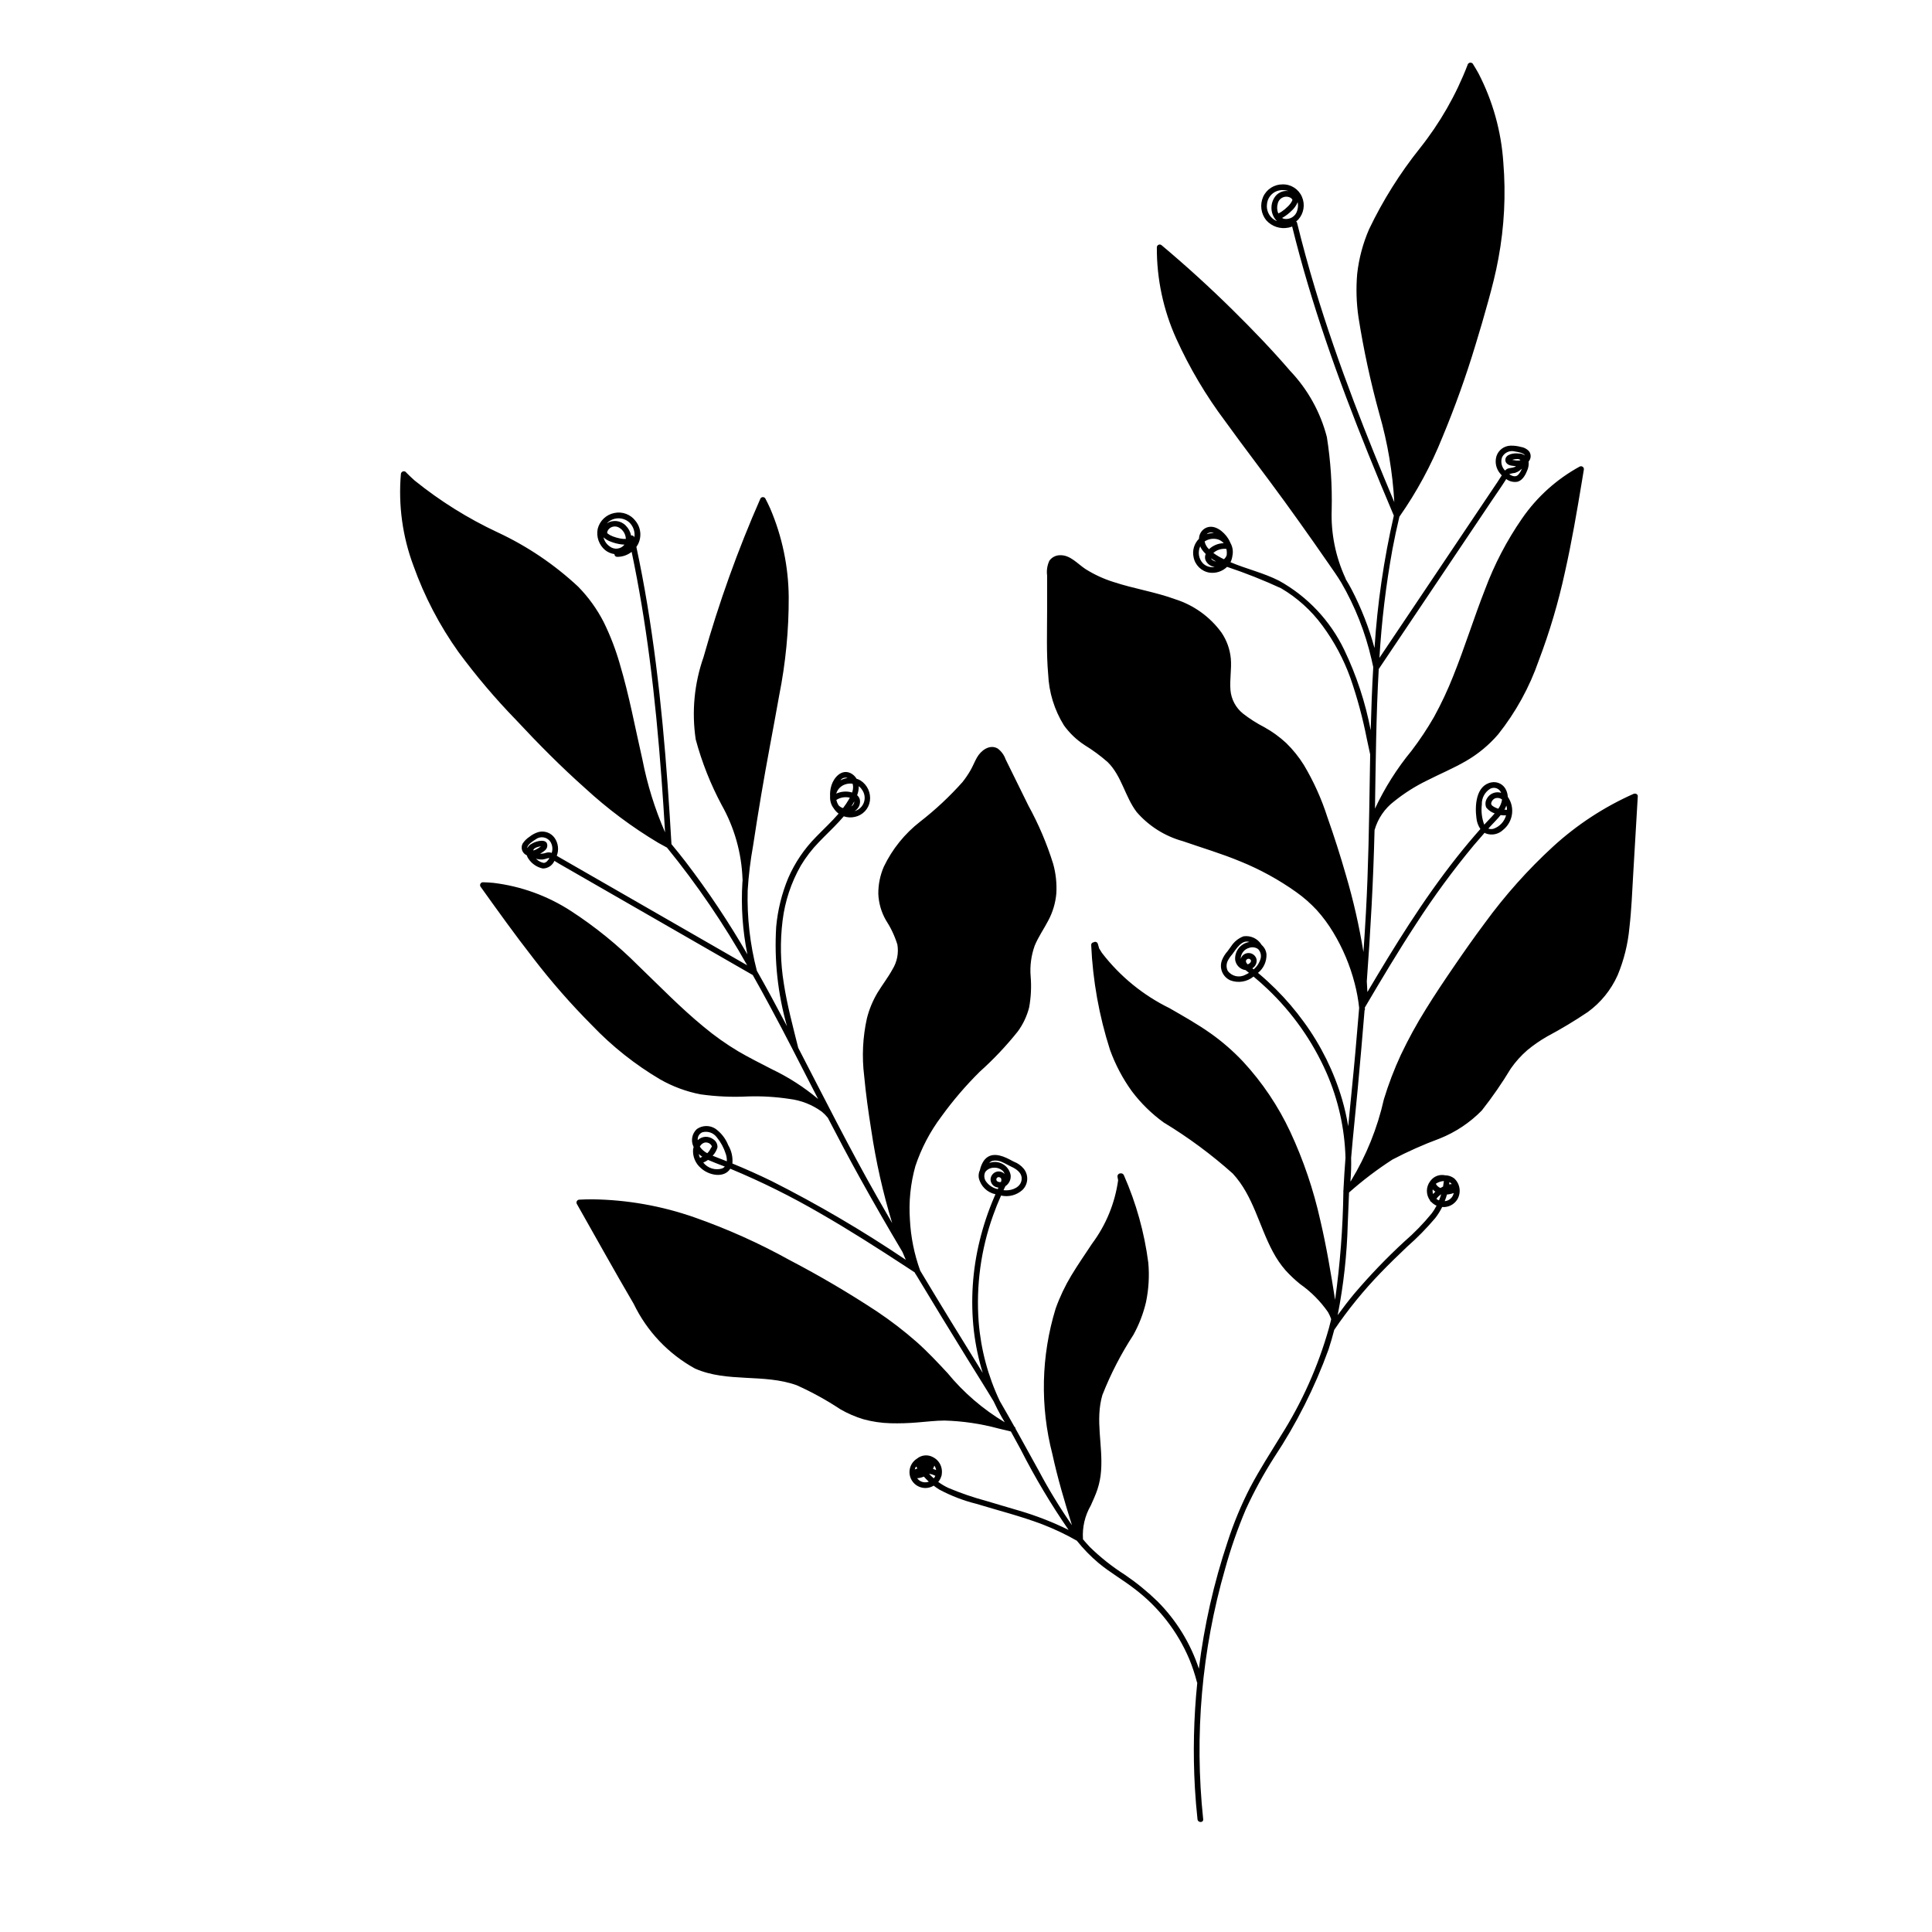 <?xml version="1.0" encoding="UTF-8"?>
<!-- The Best Svg Icon site in the world: iconSvg.co, Visit us! https://iconsvg.co -->
<svg fill="#000000" width="800px" height="800px" version="1.1" viewBox="144 144 512 512" xmlns="http://www.w3.org/2000/svg">
 <path d="m576.89 354.39c-7.801 3.473-14.992 8.18-21.297 13.945-6.691 6.144-12.754 12.938-18.102 20.281-2.789 3.727-5.461 7.535-8.09 11.375-2.586 3.777-5.141 7.574-7.543 11.469-2.438 3.902-4.648 7.938-6.621 12.094-1.766 3.812-3.266 7.742-4.492 11.762-1.715 7.633-4.66 14.934-8.723 21.621-0.047 0.066-0.098 0.125-0.148 0.191 0.176-2.098 0.242-4.199 0.191-6.301l0.02-0.242c0.508-6.019 1.168-12.027 1.727-18.043 0.641-6.918 1.242-13.84 1.809-20.758h-0.004c0.09-0.133 0.129-0.297 0.105-0.453l-0.035-0.312c4.402-7.473 8.844-14.926 13.594-22.184 4.68-7.25 9.793-14.211 15.309-20.852 0.934-1.109 1.887-2.203 2.848-3.289 0.102 0.066 0.207 0.125 0.312 0.18 1.586 0.598 3.371 0.227 4.586-0.945 2.656-2.141 3.203-5.969 1.246-8.762-0.031-0.594-0.172-1.176-0.41-1.719-0.648-1.555-2.305-2.438-3.957-2.106-4.125 0.828-4.387 6.215-3.938 9.52 0.105 1.016 0.465 1.988 1.039 2.832-2.109 2.383-4.152 4.824-6.129 7.32-4.574 5.777-8.805 11.816-12.816 17.996-3.812 5.871-7.43 11.863-10.996 17.887-0.039-0.945-0.09-1.891-0.16-2.832 0.988-13.34 1.734-26.691 2.055-40.078 0.863-3.059 2.703-5.75 5.242-7.664 2.66-2.137 5.555-3.969 8.621-5.461 3.434-1.754 7.008-3.234 10.344-5.172h0.004c3.211-1.852 6.09-4.234 8.512-7.039 4.688-5.883 8.34-12.516 10.801-19.621 2.887-7.606 5.199-15.418 6.922-23.367 1.801-8.008 3.188-16.098 4.523-24.191 0.164-0.992 0.328-1.98 0.488-2.973h0.004c0.07-0.293-0.039-0.602-0.277-0.785s-0.562-0.207-0.828-0.066c-6.098 3.332-11.328 8.047-15.273 13.77-4.039 5.84-7.336 12.16-9.816 18.816-2.965 7.551-5.356 15.309-8.383 22.836v0.004c-1.477 3.746-3.191 7.402-5.129 10.934-1.785 3.106-3.773 6.09-5.941 8.938-3.867 4.691-7.125 9.848-9.703 15.352 0.203-12.316 0.301-24.684 1-37 5.023-7.484 10.051-14.969 15.074-22.453 5-7.449 10-14.895 15-22.344 1.191-1.773 2.43-3.523 3.574-5.328 0.043-0.07 0.086-0.148 0.129-0.227h0.008c0.867 0.66 1.977 0.918 3.047 0.703 1.34-0.391 2.133-1.934 2.586-3.152v0.004c0.277-0.695 0.383-1.445 0.297-2.188 0.699-0.781 0.73-1.957 0.074-2.777-0.57-0.598-1.324-0.988-2.144-1.105-0.887-0.242-1.801-0.352-2.719-0.328-1.707 0.051-3.199 1.164-3.731 2.789-0.484 1.633-0.09 3.402 1.043 4.676 0.109 0.133 0.234 0.27 0.367 0.402-0.711 1.168-1.488 2.293-2.25 3.426-2.012 2.996-4.023 5.992-6.035 8.988-4 5.961-8.004 11.922-12.004 17.883l-12.129 18.062h-0.004c0.57-9.668 1.727-19.289 3.457-28.82 0.543-2.875 1.152-5.734 1.836-8.582v0.004c4.598-6.562 8.426-13.637 11.402-21.074 3.336-8.004 6.262-16.172 8.766-24.469 1.176-3.816 2.293-7.652 3.352-11.504 1.039-3.766 2.019-7.535 2.715-11.383v-0.004c1.562-8.387 2.004-16.941 1.305-25.445-0.547-8.246-2.793-16.293-6.594-23.633-0.438-0.797-0.902-1.578-1.387-2.344-0.051-0.145-0.148-0.266-0.281-0.344-0.328-0.223-0.77-0.168-1.035 0.125-0.098 0.102-0.16 0.227-0.18 0.363-3.066 7.961-7.328 15.402-12.641 22.074-5.277 6.606-9.789 13.793-13.445 21.422-1.645 3.777-2.711 7.781-3.168 11.875-0.324 3.816-0.211 7.656 0.34 11.445 1.359 8.648 3.207 17.211 5.535 25.648 2.195 7.625 3.523 15.477 3.965 23.398-3.688-8.777-7.281-17.594-10.66-26.496-3.773-9.945-7.285-19.996-10.359-30.18-1.73-5.734-3.312-11.512-4.742-17.332l0.004 0.004c-0.035-0.16-0.125-0.305-0.254-0.402 0.207-0.156 0.402-0.328 0.582-0.516 1.453-1.629 1.832-3.953 0.973-5.961-0.863-2.059-2.898-3.383-5.129-3.336-2.231-0.023-4.262 1.273-5.176 3.305-0.895 2.047-0.59 4.418 0.797 6.172 1.465 1.672 3.719 2.43 5.898 1.984 0.34-0.066 0.672-0.168 0.996-0.301 2.516 10.215 5.547 20.297 8.934 30.254 3.441 10.117 7.246 20.105 11.242 30.016 2.207 5.473 4.465 10.922 6.769 16.352-2.644 11.543-4.359 23.281-5.121 35.098-1.461-5.367-3.492-10.566-6.055-15.504-0.484-0.926-1.004-1.828-1.547-2.715v-0.004c-0.016-0.09-0.043-0.18-0.086-0.262-2.637-5.691-3.891-11.926-3.66-18.191 0.152-6.441-0.273-12.883-1.277-19.242-1.695-6.566-5.035-12.59-9.703-17.512-4.812-5.598-9.953-10.934-15.203-16.117-6.055-5.981-12.348-11.711-18.871-17.191h0.004c-0.219-0.203-0.539-0.262-0.816-0.148-0.277 0.117-0.461 0.383-0.469 0.684-0.047 8.332 1.703 16.574 5.129 24.168 3.527 7.785 7.902 15.164 13.039 21.996 5.137 7.129 10.52 14.074 15.68 21.188 2.637 3.633 5.242 7.289 7.824 10.965 1.312 1.871 2.617 3.746 3.918 5.629 1.113 1.613 2.262 3.211 3.269 4.891v-0.004c3.676 6.336 6.379 13.184 8.023 20.32 0.168 0.695 0.324 1.395 0.469 2.094-0.328 5.574-0.531 11.16-0.676 16.742v0.004c-1.41-7.379-3.769-14.543-7.012-21.316-3.719-7.746-9.75-14.145-17.258-18.312-4.094-2.09-8.602-3.109-12.82-4.887l-0.062-0.027h-0.004c0.27-0.543 0.441-1.125 0.512-1.727 0.242-1.145 0.059-2.336-0.516-3.356-0.164-0.398-0.363-0.785-0.594-1.156-1.184-1.895-3.738-4.031-6.082-2.785h0.004c-1.023 0.57-1.66 1.641-1.676 2.809-1.27 1.262-1.812 3.082-1.441 4.836 0.383 2.125 2.059 3.781 4.191 4.137 1.715 0.246 3.449-0.316 4.691-1.527 4.875 1.629 9.656 3.523 14.324 5.68 4.281 2.519 8.004 5.887 10.945 9.891 3.125 4.227 5.617 8.887 7.402 13.832 1.836 5.277 3.293 10.68 4.363 16.164 0.297 1.379 0.594 2.762 0.891 4.141-0.039 2.078-0.074 4.156-0.105 6.231-0.188 11.906-0.367 23.809-1.023 35.699-0.191 3.484-0.41 6.965-0.656 10.445-1.117-6.879-2.664-13.684-4.637-20.371-1.477-5.18-3.133-10.309-4.922-15.391v0.004c-1.547-4.836-3.641-9.477-6.238-13.836-1.324-2.117-2.894-4.07-4.684-5.812-1.762-1.633-3.715-3.043-5.816-4.203-1.992-1.027-3.883-2.234-5.648-3.609-1.883-1.523-3.07-3.746-3.293-6.16-0.25-2.805 0.34-5.609 0.09-8.414-0.234-2.457-1.078-4.812-2.457-6.856-3.023-4.16-7.293-7.254-12.191-8.824-5.352-1.965-11.023-2.816-16.43-4.598-2.617-0.816-5.117-1.973-7.438-3.434-2.074-1.352-4.008-3.734-6.691-3.664-1.133-0.016-2.203 0.523-2.867 1.445-0.574 1.219-0.789 2.574-0.609 3.91v9.414c0 5.562-0.211 11.176 0.277 16.723h0.004c0.195 4.816 1.637 9.504 4.18 13.602 1.473 2.043 3.309 3.801 5.414 5.188 2.191 1.336 4.258 2.859 6.184 4.551 3.707 3.656 4.566 9.121 7.656 13.203h-0.004c3.234 3.738 7.504 6.434 12.27 7.746 5.117 1.785 10.301 3.301 15.309 5.398v-0.004c5.195 2.117 10.125 4.824 14.695 8.07 1.988 1.41 3.824 3.019 5.484 4.805 1.629 1.812 3.082 3.781 4.34 5.871 2.559 4.227 4.484 8.809 5.711 13.594 0.551 2.117 0.945 4.273 1.176 6.449-0.32 3.852-0.648 7.703-0.988 11.551-0.582 6.606-1.293 13.207-1.914 19.816v0.004c-0.395-2.383-0.93-4.742-1.602-7.062-2.164-7.379-5.59-14.328-10.125-20.543-2.269-3.133-4.789-6.078-7.531-8.805-1.395-1.383-2.84-2.711-4.344-3.981-0.102-0.086-0.207-0.172-0.312-0.258 1.488-1.191 2.324-3.019 2.254-4.926-0.09-0.957-0.547-1.84-1.273-2.469-0.023-0.043-0.051-0.086-0.082-0.125-1.008-1.602-2.867-2.453-4.738-2.172-1.348 0.508-2.496 1.438-3.273 2.648-0.312 0.41-0.73 1.031-0.969 1.328-0.625 0.691-1.121 1.488-1.461 2.356-0.793 2.074 0.168 4.406 2.188 5.324 2.09 0.805 4.445 0.426 6.176-0.992 1.25 1.039 2.465 2.117 3.644 3.234 6.668 6.312 12.008 13.891 15.707 22.297 3.106 7.106 4.809 14.746 5.019 22.504-0.207 2.707-0.391 5.418-0.52 8.129l-0.02 0.457c-0.051 0.121-0.055 0.258-0.02 0.383-0.133 9.594-0.867 19.172-2.195 28.672-1.102-7.062-2.289-14.117-3.922-21.082-1.797-8.078-4.465-15.941-7.957-23.445-3.18-6.797-7.391-13.066-12.484-18.582-2.617-2.785-5.512-5.305-8.633-7.516-3.469-2.453-7.18-4.535-10.855-6.656v-0.004c-7.035-3.438-13.18-8.461-17.949-14.672-0.254-0.387-0.5-0.777-0.73-1.18-0.117-0.398-0.234-0.801-0.344-1.203l-0.004 0.004c-0.062-0.23-0.23-0.41-0.449-0.496-0.223-0.082-0.469-0.055-0.664 0.078-0.379 0.023-0.664 0.344-0.648 0.723 0.422 9.438 2.098 18.777 4.984 27.773 1.414 3.914 3.363 7.613 5.801 10.988 2.387 3.164 5.231 5.953 8.441 8.273 6.504 3.934 12.629 8.465 18.297 13.531 5.441 5.887 6.938 13.871 10.645 20.758v-0.004c0.918 1.742 2.031 3.375 3.32 4.867 1.199 1.32 2.504 2.551 3.894 3.672 2.883 2.027 5.387 4.551 7.394 7.449 0.332 0.582 0.609 1.199 0.824 1.836-0.031 0.133-0.059 0.262-0.09 0.395-0.148 0.605-0.301 1.203-0.461 1.801-0.035 0.074-0.055 0.16-0.062 0.242-2.836 10.047-7.121 19.629-12.711 28.449-2.769 4.512-5.637 8.969-8.109 13.648h-0.004c-2.391 4.648-4.402 9.488-6.012 14.461-3.656 10.934-6.207 22.203-7.613 33.645-2.207-6.707-5.949-12.805-10.93-17.812-2.68-2.606-5.582-4.973-8.672-7.078-3.328-2.113-6.43-4.566-9.254-7.32-0.637-0.672-1.254-1.367-1.852-2.074l-0.008-0.105c-0.207-3.098 0.516-6.184 2.07-8.867 0.637-1.414 1.281-2.828 1.777-4.301h-0.004c0.516-1.57 0.832-3.195 0.949-4.84 0.531-6.75-1.598-13.504 0.355-20.152h0.004c2.191-5.574 4.945-10.91 8.215-15.93 1.5-2.715 2.621-5.625 3.332-8.645 0.723-3.445 0.93-6.977 0.613-10.48-1.035-7.988-3.211-15.785-6.461-23.156-0.133-0.352-0.496-0.566-0.871-0.512-0.242-0.012-0.477 0.086-0.641 0.27-0.16 0.184-0.227 0.43-0.184 0.668 0.059 0.305 0.109 0.609 0.164 0.914h-0.004c-0.852 6.082-3.227 11.852-6.902 16.773-1.824 2.789-3.746 5.516-5.461 8.375h-0.004c-1.684 2.797-3.09 5.75-4.188 8.824-3.852 12.543-4.148 25.906-0.859 38.609 1.379 6.359 3.238 12.602 5.18 18.809-3.215-4.641-6.156-9.469-8.805-14.457-2.062-3.707-4.086-7.422-6.144-11.121-0.008-0.211-0.117-0.41-0.297-0.527-1.273-2.277-2.566-4.547-3.879-6.801v-0.004c-3.121-6.578-5.019-13.672-5.594-20.934-0.727-9.59 0.582-19.227 3.828-28.277 0.629-1.773 1.328-3.523 2.102-5.242 2.004 0.453 4.106-0.09 5.641-1.457 1.582-1.508 1.734-3.981 0.352-5.672-0.68-0.82-1.559-1.449-2.551-1.828-0.066-0.027 0.07 0.035-0.09-0.043l-0.281-0.141c-0.223-0.113-0.445-0.234-0.668-0.355-2.258-1.199-5.207-2.231-6.996 0.297-0.484 0.742-0.824 1.57-1.004 2.441-0.309 0.637-0.418 1.352-0.309 2.055 0.484 2.199 2.219 3.906 4.426 4.356-0.113 0.254-0.227 0.508-0.336 0.762-1.602 3.734-2.891 7.594-3.852 11.543-1.918 7.809-2.438 15.895-1.539 23.883 0.445 3.781 1.23 7.516 2.348 11.16-5.586-9-11.141-18.031-16.582-27.125h0.004c-1.562-4.324-2.481-8.859-2.715-13.453-0.336-4.785 0.152-9.594 1.445-14.215 1.57-4.723 3.894-9.16 6.883-13.137 3.059-4.234 6.461-8.211 10.176-11.887 3.66-3.281 7.043-6.859 10.109-10.703 1.383-1.898 2.394-4.047 2.981-6.324 0.496-2.723 0.633-5.504 0.398-8.262-0.223-2.742 0.145-5.5 1.066-8.09 0.961-2.344 2.434-4.434 3.602-6.672 1.199-2.234 1.93-4.695 2.144-7.223 0.152-2.648-0.133-5.305-0.852-7.859-1.664-5.332-3.859-10.488-6.551-15.387-1.34-2.723-2.684-5.449-4.023-8.172-0.672-1.363-1.34-2.723-2.012-4.086h-0.004c-0.398-1.148-1.133-2.152-2.106-2.879-2.168-1.227-4.441 0.551-5.488 2.387-0.629 1.102-1.082 2.293-1.711 3.394h-0.004c-0.633 1.109-1.355 2.164-2.156 3.16-3.41 3.816-7.156 7.316-11.199 10.457-4.086 3.18-7.375 7.262-9.613 11.93-0.98 2.262-1.477 4.707-1.461 7.176 0.098 2.438 0.777 4.82 1.984 6.941 1.316 2.016 2.348 4.199 3.066 6.492 0.387 2.289-0.078 4.641-1.305 6.613-1.145 2.098-2.621 3.988-3.863 6.023h-0.004c-1.301 2.148-2.277 4.477-2.891 6.91-1.113 5.004-1.363 10.16-0.738 15.25 0.445 4.809 1.121 9.605 1.879 14.371 1.238 8.352 3.094 16.602 5.547 24.68-1.32-2.273-2.633-4.555-3.934-6.836-7.398-12.996-14.094-26.359-20.969-39.633-1.402-5.644-2.926-11.273-3.812-17.027-0.906-5.516-1.016-11.133-0.328-16.68 0.629-5.129 2.269-10.078 4.828-14.566 1.34-2.234 2.934-4.309 4.75-6.18 1.773-1.863 3.66-3.613 5.406-5.504 0.414-0.449 0.828-0.91 1.234-1.387l-0.004 0.004c0.953 0.324 1.973 0.375 2.953 0.148 2.078-0.438 3.664-2.121 3.973-4.223 0.301-2.129-0.66-4.238-2.461-5.41-0.34-0.203-0.703-0.367-1.082-0.48-0.371-0.641-0.922-1.152-1.586-1.48-2.387-1.125-4.367 1.109-5.047 3.184h0.004c-0.309 0.957-0.438 1.957-0.379 2.957-0.035 0.578 0.035 1.156 0.199 1.711 0.16 0.547 0.426 1.055 0.781 1.5l0.062 0.105c0.328 0.488 0.738 0.918 1.215 1.27-1.863 2.168-3.996 4.125-5.977 6.172-3.106 3.137-5.602 6.824-7.363 10.871-1.719 4.133-2.797 8.504-3.203 12.961-0.543 8.883 0.426 17.797 2.867 26.355-0.129-0.246-0.254-0.492-0.383-0.734-2.469-4.695-4.992-9.375-7.613-13.992v-0.004c-1.801-6.938-2.617-14.098-2.426-21.266 0.242-3.973 0.719-7.926 1.43-11.84 0.676-4.457 1.387-8.91 2.133-13.355 1.484-8.855 3.223-17.66 4.789-26.5 1.711-8.586 2.559-17.324 2.523-26.082-0.07-8.051-1.73-16.008-4.887-23.41-0.406-0.906-0.84-1.801-1.305-2.684-0.137-0.23-0.383-0.367-0.648-0.367-0.27 0-0.516 0.137-0.652 0.367-6.004 13.645-11.043 27.695-15.086 42.047-2.453 6.992-3.164 14.48-2.066 21.809 1.621 6.019 3.922 11.836 6.859 17.336 3.398 6.023 5.301 12.777 5.543 19.691 0 0.078 0.008 0.156 0.027 0.23-0.02 0.219-0.039 0.438-0.059 0.66v-0.004c-0.391 6.375 0.055 12.773 1.316 19.031-4.934-8.531-10.41-16.738-16.398-24.566-1.211-1.566-2.449-3.109-3.715-4.629-0.613-10.59-1.34-21.176-2.348-31.734-1.016-10.645-2.316-21.262-4.066-31.812-0.848-5.098-1.809-10.176-2.887-15.23l0.004-0.004c1.469-2.059 1.391-4.844-0.184-6.824-1.301-1.777-3.519-2.621-5.672-2.156-2.156 0.426-3.871 2.066-4.398 4.203-0.422 2.102 0.344 4.266 1.988 5.641 0.707 0.559 1.551 0.918 2.445 1.043-0.004 0.195 0.07 0.383 0.207 0.52s0.324 0.215 0.516 0.211c1.395 0.008 2.75-0.461 3.844-1.32 1.957 9.305 3.5 18.695 4.731 28.125 1.375 10.543 2.375 21.133 3.164 31.734 0.359 4.82 0.672 9.648 0.961 14.473v-0.004c-2.699-6.18-4.707-12.633-5.996-19.254-1.945-8.469-3.508-17.047-6.004-25.379h0.004c-1.086-3.793-2.504-7.484-4.242-11.031-1.777-3.484-4.074-6.676-6.816-9.465-6.305-5.875-13.496-10.727-21.309-14.367-7.867-3.676-15.258-8.293-22.012-13.746-0.75-0.668-1.48-1.359-2.188-2.074h-0.004c-0.074-0.152-0.207-0.262-0.367-0.309-0.23-0.094-0.492-0.074-0.707 0.059-0.211 0.129-0.348 0.355-0.367 0.605l-0.004 0.016c-0.707 8.258 0.434 16.566 3.34 24.324 2.898 8.113 6.902 15.785 11.898 22.801 4.688 6.359 9.801 12.395 15.309 18.059 5.836 6.269 11.875 12.367 18.277 18.059 5.953 5.484 12.457 10.34 19.406 14.492 0.754 0.434 1.516 0.848 2.289 1.25h-0.004c7.957 9.777 15.066 20.211 21.254 31.191-11.434-6.574-22.867-13.145-34.301-19.719-3.008-1.73-6.016-3.457-9.027-5.188-1.523-0.875-3.043-1.75-4.566-2.625-0.703-0.402-1.418-0.793-2.109-1.211-0.152-0.094-0.301-0.191-0.449-0.289v-0.004c0.594-1.551 0.391-3.297-0.547-4.672-0.945-1.371-2.644-2.016-4.266-1.617-0.875 0.254-1.695 0.68-2.406 1.258-0.727 0.465-1.348 1.082-1.824 1.801-0.297 0.555-0.348 1.203-0.145 1.797 0.207 0.59 0.652 1.066 1.227 1.316 0.105 0.34 0.266 0.664 0.473 0.953 0.883 1.312 2.238 2.227 3.785 2.551 1.336-0.008 2.543-0.801 3.074-2.027 0.402 0.254 0.805 0.512 1.223 0.75 0.934 0.535 1.863 1.07 2.797 1.605 7.621 4.379 15.242 8.762 22.859 13.141 7.641 4.394 15.285 8.789 22.926 13.18 0.914 0.523 1.824 1.051 2.738 1.574l0.02 0.012c1.578 2.789 3.125 5.598 4.641 8.422 2.039 3.789 4.039 7.598 6.008 11.426h-0.004c0.023 0.066 0.055 0.133 0.098 0.191 2.203 4.262 4.394 8.527 6.574 12.801-3.734-3.129-7.848-5.777-12.242-7.875-3-1.555-6.035-3.055-8.953-4.766v-0.004c-3.199-1.914-6.246-4.074-9.109-6.465-6.129-5.027-11.645-10.738-17.352-16.223h-0.004c-5.406-5.43-11.367-10.27-17.789-14.449-6.203-4.035-13.246-6.598-20.594-7.484-0.93-0.09-1.859-0.141-2.789-0.164v0.004c-0.27 0-0.516 0.145-0.648 0.379-0.133 0.234-0.137 0.52-0.004 0.75 4.586 6.414 9.18 12.828 14.035 19.043v0.004c4.797 6.238 9.988 12.164 15.543 17.742 5.344 5.594 11.438 10.426 18.102 14.355 3.297 1.867 6.879 3.195 10.602 3.922 4.207 0.594 8.461 0.781 12.707 0.559 3.641-0.109 7.281 0.109 10.879 0.656 3.125 0.375 6.098 1.551 8.633 3.414 0.57 0.477 1.09 1.004 1.555 1.582 2.781 5.363 5.598 10.707 8.531 15.992 3.652 6.582 7.402 13.109 11.254 19.578 0.281 0.695 0.574 1.387 0.879 2.074-11.395-7.688-23.258-14.648-35.523-20.848-3.402-1.656-6.856-3.203-10.355-4.641l-0.074-0.027v-0.004c0.152-1.695-0.234-3.394-1.105-4.856-0.691-1.766-1.887-3.293-3.434-4.391-1.5-0.949-3.426-0.906-4.879 0.113-1.277 1.176-1.652 3.043-0.918 4.617l0.062 0.133c-0.066 0.211-0.113 0.422-0.145 0.637-0.152 1.902 0.629 3.758 2.094 4.981 2.031 1.891 6.094 2.769 7.766 0.152l0.129 0.051h-0.004c8.141 3.387 16.047 7.312 23.672 11.746 7.664 4.398 15.109 9.16 22.504 13.992 0.852 0.555 1.699 1.113 2.547 1.668l0.113 0.188 0.016 0.047c0.039 0.113 0.105 0.211 0.188 0.293 4.57 7.613 9.215 15.184 13.875 22.738 2.242 3.637 4.543 7.242 6.738 10.91 0.645 1.395 1.348 2.766 2.106 4.109 0.277 0.488 0.562 0.973 0.852 1.453-5.769-3.445-10.902-7.859-15.168-13.051-2.644-2.844-5.297-5.676-8.203-8.258h-0.004c-3.312-2.91-6.812-5.598-10.477-8.051-7.484-4.93-15.215-9.477-23.164-13.625-8.066-4.473-16.492-8.258-25.195-11.312-8.723-3.059-17.883-4.676-27.125-4.793-1.137 0-2.277 0.031-3.414 0.09-0.266 0.008-0.512 0.152-0.645 0.383-0.133 0.234-0.137 0.52-0.004 0.75 5.016 8.828 9.926 17.73 15.07 26.488 3.504 7.266 9.184 13.258 16.25 17.145 8.551 3.769 18.254 1.281 26.941 4.414 4.031 1.809 7.906 3.941 11.59 6.379 1.934 1.117 3.988 2.004 6.129 2.644 2.328 0.637 4.727 0.988 7.141 1.051 2.414 0.062 4.832-0.012 7.238-0.223 2.359-0.18 4.719-0.484 7.086-0.492 4.793 0.137 9.559 0.836 14.191 2.082 1.129 0.266 2.258 0.543 3.387 0.816 0.891 1.617 1.777 3.238 2.656 4.863l-0.004 0.004c3.742 7.344 7.965 14.43 12.641 21.219-4.184-2.062-8.535-3.762-13.008-5.078-2.938-0.879-5.887-1.707-8.816-2.606-3.426-0.918-6.781-2.07-10.047-3.449-0.941-0.441-1.832-0.973-2.672-1.586 0.383-0.449 0.664-0.973 0.82-1.543 0.082-0.125 0.117-0.277 0.102-0.43 0.203-1.211-0.113-2.453-0.871-3.422-0.375-0.477-0.852-0.863-1.391-1.141l-0.027-0.016c-1.375-0.77-3.078-0.613-4.285 0.395-1.961 1.23-2.555 3.812-1.332 5.781 1.219 1.965 3.797 2.578 5.773 1.367 0.5 0.387 1.023 0.746 1.562 1.074 3.086 1.637 6.359 2.894 9.746 3.738 5.812 1.766 11.754 3.262 17.438 5.414 3.168 1.219 6.238 2.672 9.188 4.356 1.734 2.172 3.684 4.172 5.812 5.961 2.961 2.453 6.336 4.363 9.379 6.715 6.438 4.844 11.484 11.301 14.621 18.719 0.809 1.969 1.48 3.992 2.012 6.055 0.023 0.078 0.055 0.152 0.098 0.219-0.949 9.27-1.156 18.598-0.625 27.898 0.16 2.762 0.391 5.516 0.688 8.266 0.102 0.953 1.609 0.965 1.504 0h0.004c-2.367-22.289-0.398-44.828 5.805-66.367 1.48-5.375 3.316-10.641 5.492-15.77 2.184-4.758 4.691-9.355 7.508-13.77 5.918-8.926 10.758-18.523 14.41-28.594 0.566-1.727 1.062-3.461 1.512-5.203l0.004-0.008v0.004c3.656-5.383 7.769-10.438 12.289-15.113 2.297-2.383 4.672-4.688 7.07-6.961h0.004c2.652-2.332 5.129-4.859 7.414-7.559 0.703-0.906 1.316-1.887 1.824-2.918 1.613 0.145 3.172-0.641 4.019-2.019 1.07-1.82 0.727-4.141-0.828-5.566-0.688-0.531-1.531-0.816-2.398-0.816-1.469-0.328-2.996 0.242-3.887 1.457l-0.008 0.012-0.109 0.137-0.008 0.012c-1.102 1.488-1.105 3.516-0.02 5.008 0.043 0.195 0.176 0.355 0.355 0.434 0.395 0.422 0.871 0.762 1.398 0.988-0.367 0.707-0.793 1.387-1.27 2.027-2.211 2.711-4.656 5.223-7.301 7.508-4.691 4.324-9.109 8.93-13.242 13.789-1.531 1.844-2.988 3.746-4.394 5.684 1.566-7.988 2.461-16.098 2.672-24.234 0.113-2.754 0.215-5.508 0.34-8.262h-0.004c3.609-3.203 7.457-6.121 11.512-8.738 4.047-2.125 8.23-3.984 12.52-5.57 4.191-1.672 7.984-4.199 11.145-7.418 2.793-3.547 5.363-7.266 7.695-11.129 1.258-1.809 2.734-3.453 4.402-4.891 1.621-1.336 3.352-2.535 5.172-3.582 3.731-1.984 7.352-4.164 10.859-6.523 3.426-2.5 6.141-5.856 7.875-9.727 1.668-4.008 2.723-8.25 3.121-12.574 0.562-4.801 0.738-9.645 1.023-14.465 0.32-5.465 0.645-10.93 0.965-16.391l0.234-3.973c0.039-0.637-0.652-0.859-1.133-0.656zm-34.039 3.894v0.004c0.137-0.262 0.254-0.527 0.355-0.801 0.113 0.379 0.168 0.77 0.16 1.164-0.109-0.055-0.234-0.078-0.355-0.074-0.109 0.004-0.219 0-0.328-0.004 0.055-0.094 0.117-0.188 0.168-0.285zm0.16 1.797 0.117-0.016c-0.453 1.656-1.691 2.988-3.312 3.555-0.453 0.133-0.941 0.125-1.391-0.031 0.164-0.18 0.32-0.363 0.484-0.543 0.91-0.996 1.918-1.973 2.781-3.043 0.438 0.07 0.879 0.098 1.32 0.078zm-1.945-1.766c-0.121-0.039-0.246-0.078-0.367-0.125-0.578-0.238-1.598-0.672-1.523-1.309h0.004c0.109-0.625 0.547-1.145 1.145-1.355 0.605-0.168 1.254-0.039 1.742 0.355-0.133 0.879-0.473 1.715-1 2.434zm-4.363-1.125c-0.066-1.699 0.793-3.301 2.246-4.184 0.52-0.266 1.133-0.301 1.68-0.09s0.977 0.641 1.188 1.188c-1.457-0.449-3.027 0.184-3.766 1.516-0.445 0.723-0.508 1.617-0.172 2.394 0.582 0.715 1.355 1.254 2.227 1.547-0.879 1.031-1.871 1.988-2.773 2.988l0.004-0.004c-0.641-1.707-0.855-3.547-0.633-5.356zm9.625-87.359c-0.641 0.672-1.562 0.371-2.34-0.148 0.051-0.039 0.105-0.074 0.164-0.102 0.441-0.121 0.891-0.211 1.348-0.262 0.457-0.145 0.887-0.363 1.266-0.656 0.191-0.137 0.375-0.289 0.547-0.449-0.223 0.598-0.555 1.148-0.984 1.617zm-0.562-3.793c-0.305-0.023-0.691-0.141-1.012-0.152 0.16-0.047 0.355-0.129 0.457-0.148 0.383-0.078 1.57-0.246 1.707 0.262h0.004c-0.383 0.062-0.77 0.078-1.152 0.039zm-3.684-0.914 0.004 0.004c0.648-1.246 2.086-1.863 3.434-1.469 0.578 0.082 2.309 0.352 2.602 1.043-0.355-0.246-0.758-0.418-1.18-0.5-0.109-0.023-0.219-0.023-0.328 0-1.43-0.219-3.59 0.152-3.68 1.605-0.059 0.922 0.773 1.449 1.578 1.582 0.414 0.066 0.84 0.129 1.266 0.156-0.152 0.098-0.312 0.184-0.48 0.254-0.609 0.25-1.305 0.164-1.902 0.469-0.203 0.113-0.387 0.258-0.543 0.434-0.926-0.941-1.227-2.336-0.766-3.574zm-60.422-62.906c-1.363-0.891-2.102-2.484-1.898-4.106 0.125-1.555 1.133-2.902 2.594-3.465 1.004-0.363 2.102-0.367 3.106-0.012-1.238-0.18-2.488 0.27-3.332 1.199-1.527 1.816-1.578 4.453-0.117 6.324 0.125 0.152 0.262 0.297 0.406 0.43-0.262-0.102-0.516-0.227-0.758-0.371zm1.176-1.688-0.078 0.023c-0.344-0.816-0.395-1.727-0.145-2.574 0.148-0.73 0.641-1.344 1.32-1.648 0.676-0.309 1.461-0.27 2.106 0.098 0.129 0.086 0.242 0.191 0.336 0.309 0.043 0.059 0.074 0.121 0.113 0.18v0.004c-0.004-0.02 0-0.016 0.004 0.008l0.012 0.02 0.004 0.016-0.004 0.008-0.004-0.008 0.004 0.008-0.008 0.02-0.051 0.168-0.008 0.031-0.012 0.023 0.004 0.004c-0.301 0.582-0.699 1.105-1.18 1.543-0.492 0.5-1.039 0.949-1.625 1.332-0.25 0.168-0.516 0.312-0.789 0.438zm1.367 1.445c-0.156-0.059-0.301-0.129-0.441-0.219 0.168-0.086 0.328-0.18 0.48-0.273 0.711-0.445 1.375-0.969 1.973-1.559 0.734-0.641 1.312-1.445 1.684-2.348 0.145 0.707 0.113 1.441-0.094 2.133-0.391 1.605-1.984 2.609-3.602 2.266zm-19.789 83.203c0.426-0.109 0.879-0.078 1.285 0.094-0.648-0.008-1.297 0.09-1.914 0.289 0.172-0.18 0.391-0.312 0.629-0.383zm2.316 1.754c0.605 0.188 1.152 0.539 1.57 1.02-1.457 0.023-2.848 0.594-3.902 1.598-0.594-0.547-1-1.27-1.156-2.062 1.027-0.684 2.301-0.883 3.488-0.555zm-3.914 6.375v0.004c-1.16-1.215-1.453-3.012-0.742-4.531 0.113 0.289 0.254 0.559 0.422 0.816 0.301 0.438 0.648 0.844 1.031 1.211-0.207 0.484-0.242 1.027-0.094 1.535 0.352 0.887 1.098 1.555 2.016 1.805 0.148 0.047 0.297 0.082 0.445 0.109-1.117 0.195-2.266-0.156-3.078-0.945zm2.629-0.801c-0.227-0.121-0.406-0.312-0.516-0.547 0.438 0.305 0.887 0.586 1.352 0.848-0.297-0.043-0.582-0.145-0.836-0.301zm2.91-0.305h-0.004c-0.984-0.465-1.926-1.02-2.805-1.664 0.328-0.293 0.703-0.539 1.105-0.723 0.742-0.32 1.555-0.441 2.359-0.352 0.117 0.551 0.145 1.121 0.07 1.684-0.141 0.41-0.395 0.777-0.73 1.055zm5.695 110.11c-1.605 0.891-3.625 0.441-4.699-1.047-0.387-0.816-0.391-1.762-0.012-2.578 0.32-0.641 0.723-1.234 1.199-1.762 1.023-1.344 2.519-4.004 4.566-3.289l-0.164 0.027c-2.227 0.414-3.781 2.438-3.609 4.695 0.199 1.43 1.332 2.547 2.762 2.731 0.129 0.105 0.254 0.207 0.383 0.309 0.172 0.137 0.344 0.277 0.516 0.414-0.301 0.188-0.617 0.355-0.941 0.5zm1.133-3.051c-0.16 0.141-0.352 0.238-0.555 0.293-0.41-0.434-0.684-0.953-0.129-1.363h-0.004c0.301-0.207 0.711-0.137 0.926 0.16 0.246 0.32 0.031 0.676-0.238 0.91zm0.695 1.348h0.004c0.828-0.492 1.27-1.441 1.117-2.394-0.234-0.953-1.082-1.633-2.062-1.652-0.984-0.023-1.859 0.617-2.137 1.562-0.004-1.383 0.926-2.59 2.262-2.941 0.73-0.254 1.535-0.168 2.195 0.23 0.035 0.035 0.078 0.07 0.121 0.098 0.051 0.043 0.102 0.086 0.148 0.133 0.551 0.652 0.758 1.527 0.559 2.356-0.305 1.133-0.953 2.141-1.852 2.887zm-66.605 56.625c-0.328 0.074-0.672 0.02-0.961-0.152-0.254-0.172-0.344-0.504-0.215-0.781 0.133-0.277 0.445-0.418 0.738-0.328 0.613 0.164 0.613 0.703 0.438 1.262zm-2.246-5.617c0.891-0.176 1.812-0.043 2.617 0.379 0.801 0.336 1.531 0.809 2.32 1.168 1.383 0.629 2.953 1.656 2.781 3.414-0.195 2.027-2.438 2.922-4.203 2.871-0.195-0.004-0.398-0.02-0.605-0.039l0.031-0.066c0.152-0.32 0.316-0.652 0.469-0.988l-0.004-0.004c0.992-0.641 1.535-1.789 1.395-2.961-0.234-1.23-1-2.297-2.094-2.914s-2.402-0.719-3.578-0.281c0.234-0.266 0.535-0.469 0.871-0.578zm-1.828 5.332h0.004c-0.391-0.656-0.457-1.453-0.184-2.164l0.051-0.102c0.043-0.082 0.094-0.164 0.148-0.238 0.562-0.648 1.383-1.008 2.238-0.988 0.906-0.047 1.789 0.309 2.41 0.973 0.168 0.203 0.293 0.434 0.375 0.684-0.512-0.516-1.238-0.754-1.953-0.641-1.004 0.199-1.742 1.059-1.781 2.082 0 0.988 0.672 1.844 1.629 2.082 0.148 0.047 0.305 0.078 0.461 0.102l-0.18 0.391h-0.004c-1.316-0.273-2.473-1.059-3.211-2.18zm-33.336-101.08c-0.121-0.438-0.367-0.832-0.711-1.129 0.297-0.766 0.441-1.578 0.422-2.394 0.355 0.262 0.656 0.59 0.887 0.969 0.699 0.969 0.879 2.223 0.477 3.348-0.398 1.125-1.328 1.984-2.481 2.293 1.082-0.617 1.648-1.863 1.406-3.086zm-1.457 0.508-0.004-0.004c-0.02 0.551-0.32 1.055-0.797 1.328 0.285-0.43 0.555-0.871 0.797-1.328zm-1.785-6.191-0.004-0.004c-0.664 0.094-1.309 0.297-1.902 0.609 0.422-0.609 1.203-0.859 1.902-0.609zm-0.672 1.703h-0.004c0.641-0.227 1.324-0.297 1.996-0.199 0.082 0.254 0.129 0.52 0.137 0.789 0.008 0.527-0.082 1.047-0.254 1.543-0.77-0.23-1.578-0.305-2.379-0.215-0.633 0.074-1.25 0.246-1.836 0.508 0.344-1.141 1.211-2.043 2.336-2.426zm-1.75 5.481h-0.004c-0.254-0.43-0.445-0.891-0.559-1.375 1.062-0.684 2.356-0.902 3.578-0.602-0.086 0.16-0.176 0.32-0.266 0.477-0.465 0.793-0.977 1.555-1.535 2.281-0.477-0.133-0.902-0.406-1.219-0.781zm-60.578-68.531c-0.852-0.574-1.453-1.449-1.691-2.445 0.562 0.52 1.227 0.914 1.949 1.16 0.91 0.359 1.859 0.598 2.828 0.719 0.262 0.031 0.523 0.055 0.781 0.059-0.934 1.199-2.656 1.422-3.867 0.508zm-0.723-3.609v-0.02l0.004 0.023zm4.207 1.578h-0.004c-0.605-0.059-1.203-0.176-1.785-0.352-0.582-0.156-1.148-0.379-1.68-0.66-0.184-0.098-0.355-0.207-0.516-0.336-0.062-0.055-0.121-0.113-0.172-0.172l-0.031-0.039v-0.004c-0.004-0.062-0.004-0.125 0-0.191 0.031-0.176 0.09-0.344 0.184-0.496 0.195-0.34 0.484-0.613 0.832-0.793 0.695-0.355 1.523-0.316 2.188 0.098 1.039 0.625 1.695 1.738 1.738 2.953-0.25 0.016-0.504 0.012-0.758-0.008zm3.012-0.359v-0.004h-0.004c-0.035-0.191-0.148-0.355-0.312-0.453-0.168-0.098-0.367-0.121-0.547-0.059-0.203-1-0.695-1.918-1.414-2.637-1.324-1.391-3.453-1.633-5.055-0.574 1.578-1.684 4.199-1.824 5.945-0.32 1.105 1.035 1.621 2.551 1.387 4.047zm-24.055 86.223c-0.695-0.133-1.34-0.469-1.844-0.965l-0.18-0.156-0.004-0.004c0.562 0.188 1.156 0.266 1.75 0.23 0.426-0.059 0.848-0.16 1.254-0.305 0.18-0.062 0.371-0.082 0.562-0.059-0.34 0.566-0.855 1.27-1.539 1.258zm-2.707-3.281c-0.02-0.082-0.008-0.168 0.035-0.242 0.293-0.527 1.391-0.805 1.934-0.863h0.023c-0.047 0.047-0.098 0.09-0.152 0.125-0.289 0.211-0.59 0.406-0.902 0.582-0.293 0.172-0.609 0.305-0.938 0.398zm4.856 0.629c-0.477-0.164-0.992-0.176-1.477-0.027-0.516 0.18-1.059 0.262-1.605 0.25l0.199-0.117c0.707-0.441 1.633-0.961 1.707-1.887 0.176-2.188-2.859-1.367-3.918-0.762-0.102 0.059-0.203 0.125-0.301 0.195l0.004-0.004c-0.102 0.031-0.199 0.078-0.281 0.145-0.328 0.254-0.594 0.574-0.781 0.941-0.145-0.863 1.598-1.941 2.137-2.269l-0.004 0.004c0.582-0.473 1.332-0.684 2.07-0.586 0.742 0.098 1.41 0.496 1.852 1.098 0.586 0.895 0.73 2.004 0.398 3.019zm39.551 80.707c-0.086 0.039-0.164 0.09-0.227 0.16-0.168-0.336-0.289-0.691-0.355-1.059 0.289 0.262 0.602 0.504 0.93 0.723-0.113 0.059-0.227 0.121-0.348 0.176zm-0.305-2.848c0.23-0.48 0.637-0.852 1.137-1.039 0.645-0.191 1.34 0.004 1.789 0.504 0.09 0.098 0.164 0.211 0.215 0.336 0.094 0.23 0.074 0.176-0.051 0.344-0.262 0.348-0.41 0.781-0.688 1.129v-0.004c-0.129 0.164-0.273 0.32-0.426 0.465-0.793-0.402-1.473-1-1.977-1.734zm5.938 5.773h0.004c-1.844 0.574-3.852-0.051-5.039-1.574 0.055-0.012 0.109-0.027 0.164-0.051 0.391-0.18 0.77-0.391 1.121-0.641l0.09 0.043c1.426 0.629 2.894 1.164 4.352 1.723-0.191 0.215-0.426 0.383-0.688 0.5zm-2.43-3.324-0.105-0.043h0.004c0.598-0.625 1.031-1.383 1.273-2.211 0.043-0.828-0.344-1.621-1.023-2.094-0.621-0.492-1.398-0.746-2.191-0.711-0.758 0.043-1.469 0.359-2.012 0.883-0.102-0.895 0.402-1.75 1.238-2.09 1.414-0.383 2.918 0.141 3.793 1.316 1.066 1.293 1.875 2.781 2.383 4.383 0.223 0.641 0.324 1.316 0.297 1.996-1.219-0.477-2.441-0.941-3.652-1.43zm53.762 82.375 0.055-0.062c0.113 0.176 0.227 0.348 0.344 0.52-0.242 0.066-0.473 0.152-0.695 0.266 0.047-0.258 0.148-0.504 0.297-0.723zm0.84 3.57h-0.004c-0.188-0.156-0.359-0.336-0.508-0.531 0.613-0.039 1.215-0.184 1.777-0.426 0.418 0.465 0.855 0.918 1.316 1.34-0.871 0.332-1.852 0.188-2.586-0.383zm3.891-0.496c-0.438-0.383-0.859-0.781-1.258-1.203h-0.004c0.594 0.074 1.164 0.262 1.684 0.551-0.109 0.234-0.254 0.453-0.426 0.652zm-0.211-2.508-0.004-0.004c0.156-0.27 0.277-0.562 0.363-0.863 0.246 0.348 0.41 0.746 0.48 1.164-0.273-0.117-0.559-0.219-0.844-0.301zm136.87-76c0.242 0.129 0.453 0.309 0.625 0.527-0.234 0.004-0.469 0.031-0.699 0.078 0.031-0.203 0.047-0.406 0.074-0.605zm-0.648 3.289v-0.004c0.609-0.035 1.211-0.172 1.777-0.402-0.008 0.047-0.012 0.094-0.023 0.137-0.254 1.117-1.207 1.941-2.352 2.031 0.223-0.578 0.426-1.164 0.598-1.766zm-3.684-0.117v-0.004c-0.086-0.27-0.133-0.551-0.137-0.832 0.004-0.133 0.016-0.262 0.039-0.391 0.207 0.227 0.441 0.426 0.699 0.594-0.215 0.195-0.418 0.406-0.602 0.629zm2.859-3.449c-0.055 0.488-0.129 0.977-0.219 1.465l-0.129 0.062c-0.188 0.098-0.375 0.199-0.559 0.312l-0.004-0.004c-0.531-0.207-0.969-0.605-1.227-1.117 0.633-0.434 1.371-0.684 2.137-0.723zm-1.988 4.723v-0.004c0.344-0.48 0.773-0.891 1.27-1.215-0.168 0.547-0.355 1.086-0.574 1.613v0.004c-0.25-0.102-0.484-0.238-0.695-0.402z"/>
</svg>